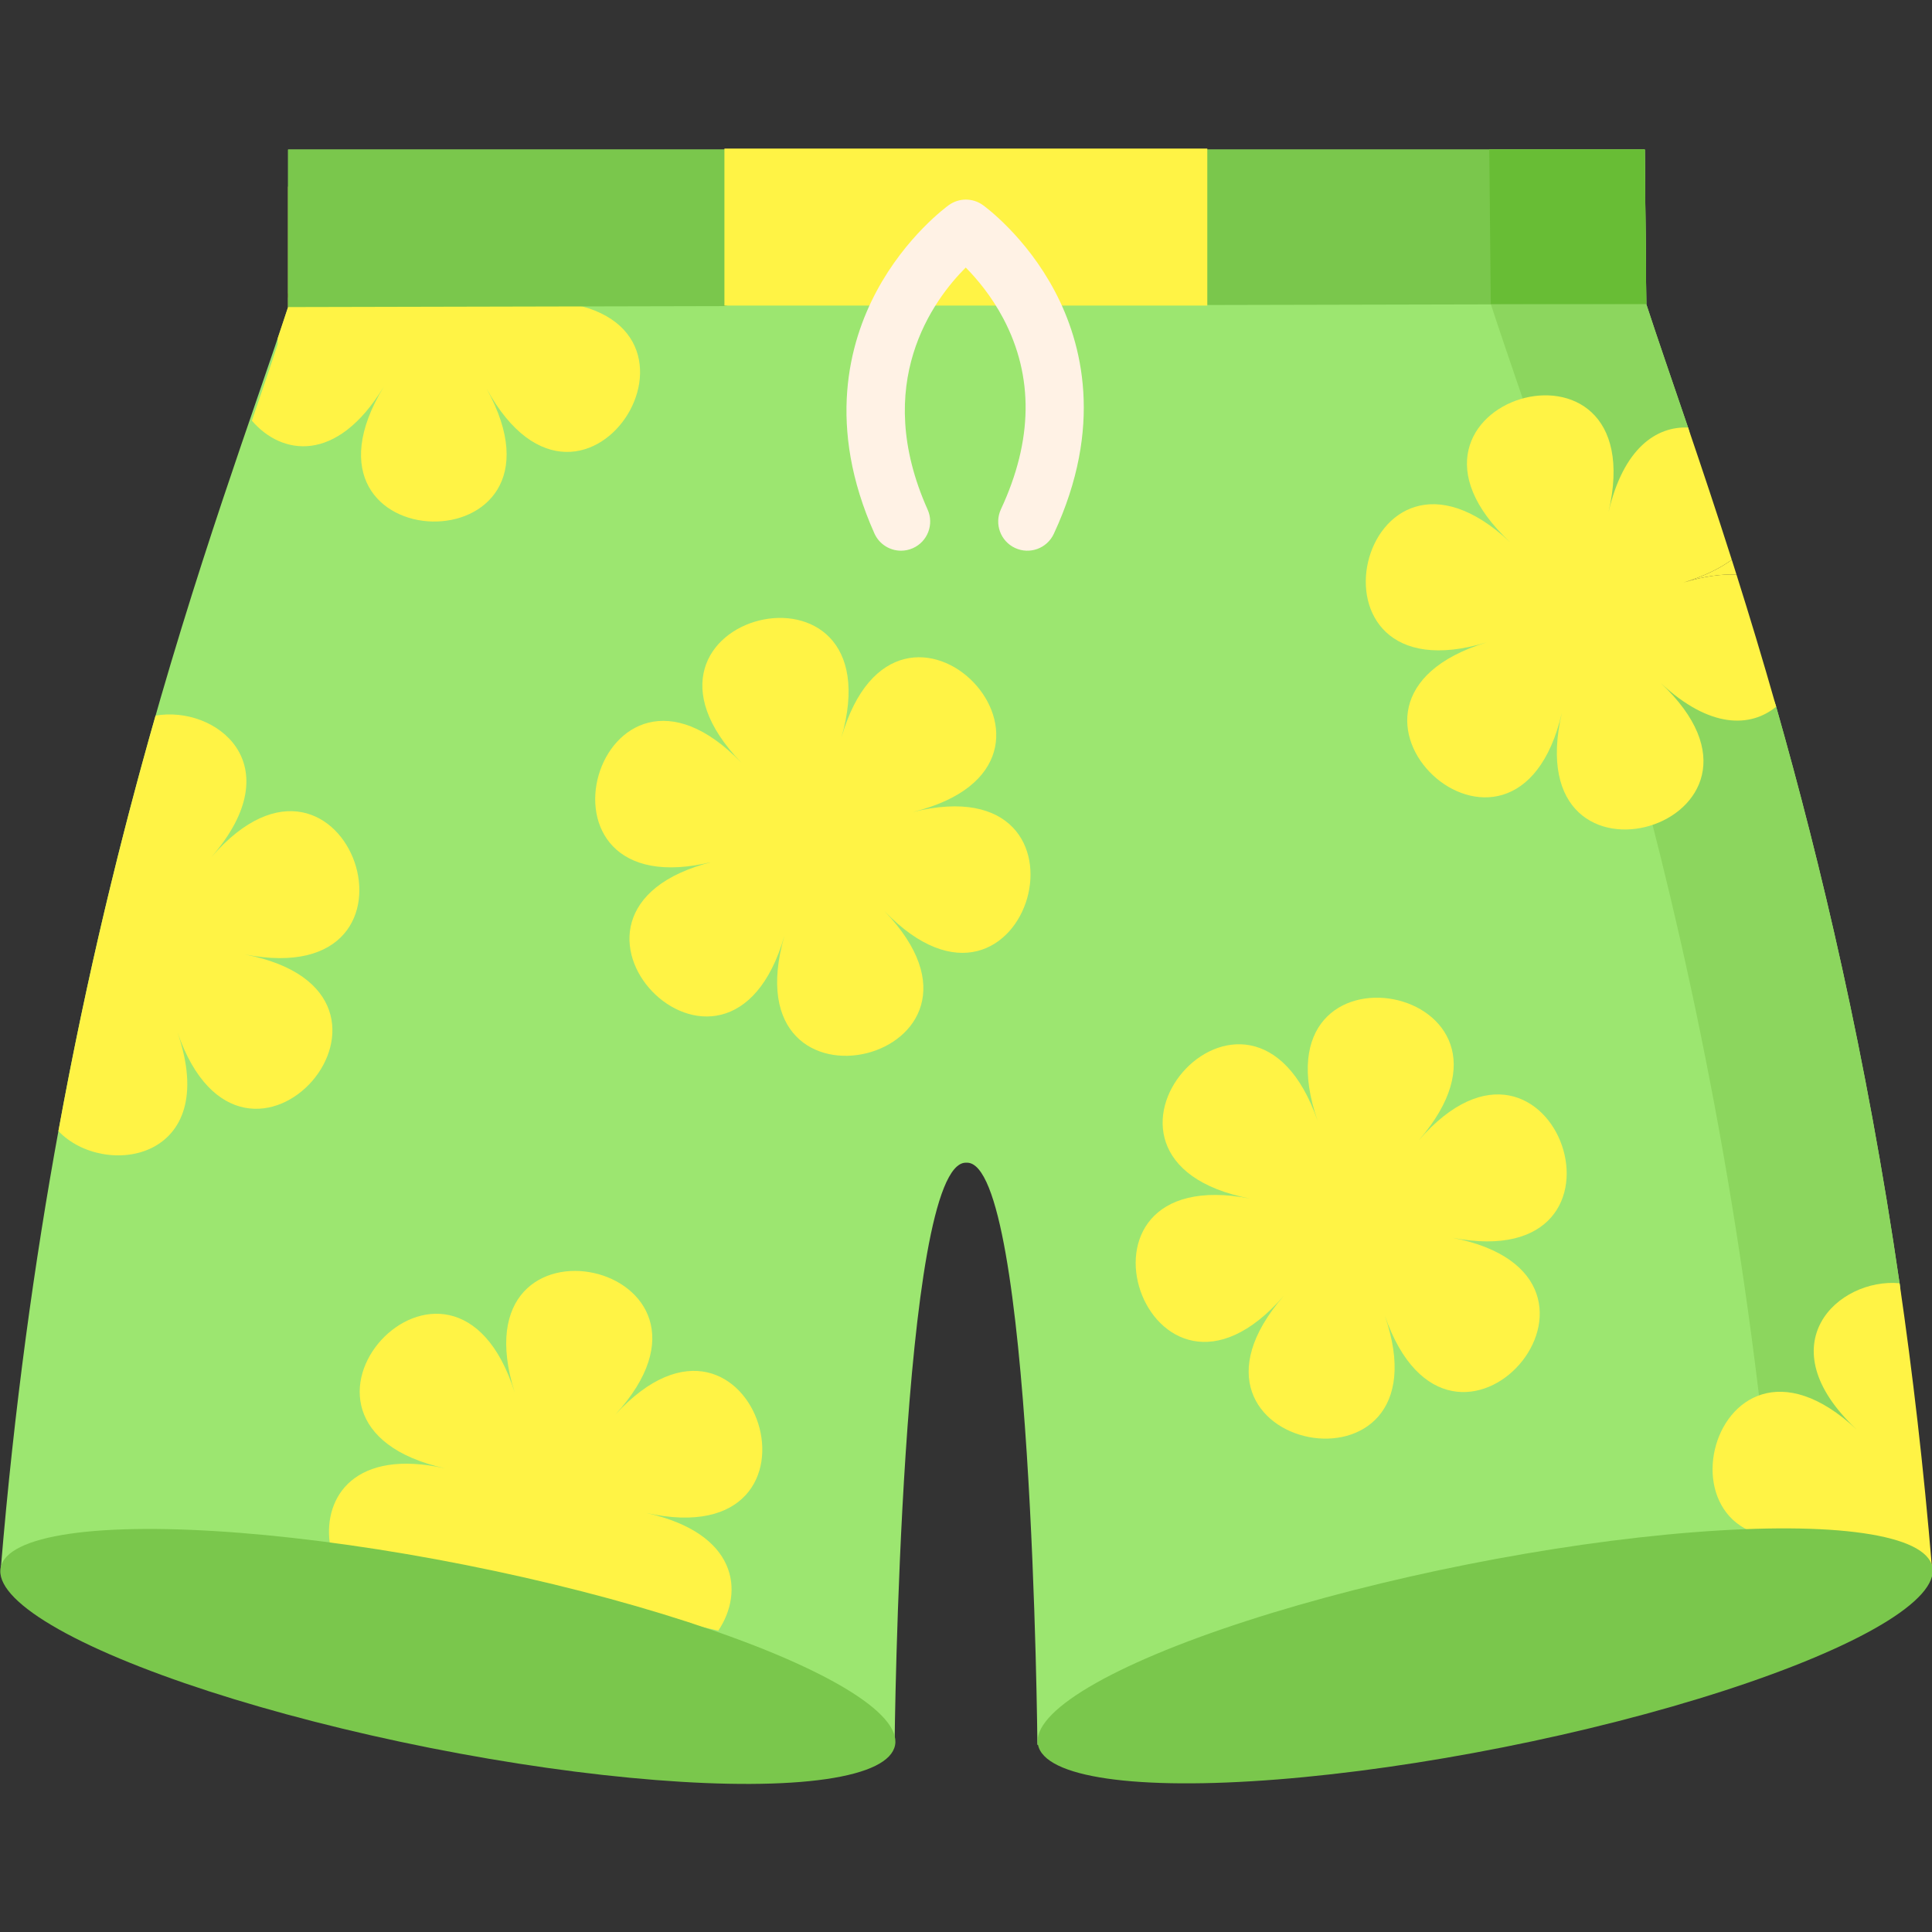 <svg xmlns="http://www.w3.org/2000/svg" width="512" viewBox="0 0 512 512" height="512" id="Layer_1"><rect x="0" y="0" width="512" height="512" fill="#333333" stroke="none"/><g><g><path fill="#9ce670" d="m435.882 39.636h-359.537v41.741c-17.851 54.721-62.011 164.187-76.118 334.145l236.851 46.887s1.519-154.283 18.876-154.283h.32c17.357 0 18.649 154.283 18.649 154.283l195.56-38.676s36.374-59.965 32.927-83.661c-8.756-60.184-20.821-111.022-32.708-152.786-3.552-12.481-37.167-29.84-37.167-29.84s17.766-32.55 13.826-44.14c-4.26-12.531-8.044-23.436-11.079-32.735z"></path><g fill="#8cd65e"><path d="m235.397 462.076 1.68.333s.003-.245.008-.667z"></path><path d="m436.282 80.571-.4-40.935h-41.207l.4 40.935c17.849 54.69 61.604 164.901 75.718 334.951 0 0 36.064-51.755 32.617-75.45-8.756-60.184-20.821-111.022-32.708-152.786-3.552-12.481-28.239-24.989-28.239-24.989s8.838-37.4 4.898-48.99c-4.26-12.532-8.044-23.436-11.079-32.736z"></path></g><g><path fill="#ff9f0f" d="m76.345 77.693v1.205c.226-.395.224-.799 0-1.205z"></path><path fill="#fff345" d="m66.753 111.475c7.773 9.121 22.448 11.63 34.952-8.997-28.29 46.668 53.551 48.417 27.28.583 26.271 47.834 68.706-22.168 14.145-23.334 28.257.604 31.309-18.349 23.755-30.282h-32.383c-1.523 1.818-3.031 3.928-4.508 6.365 1.348-2.224 2.445-4.345 3.316-6.365h-33.352c.739 1.84 1.65 3.766 2.757 5.782-1.188-2.164-2.41-4.083-3.654-5.782h-22.716v28.249c.225.406.226.81 0 1.205v2.48c-.855 2.62-1.77 5.367-2.74 8.239v1.569c-1.984 6.082-4.295 12.844-6.852 20.288z"></path></g><path fill="#7ac74c" d="m76.345 81.378v-41.742h115.635l63.789 17.024 64.178-17.024h115.935l.4 40.935-116.335.261-63.634-14.9-64.333 15.187z"></path><g><path fill="#68bd35" d="m435.882 39.636h-41.207l.399 40.935h41.208z"></path></g><path fill="#fff345" d="m191.98 39.372h127.967v41.604h-127.967z"></path><path fill="#fff2e5" d="m238.787 145.941c-2.953 0-5.773-1.702-7.056-4.572-12.704-28.392-6.722-50.545.533-64.129 7.819-14.641 18.739-22.569 19.2-22.899 2.689-1.926 6.307-1.928 8.996-.003.463.331 11.417 8.274 19.137 22.944 7.162 13.608 12.918 35.792-.331 64.198-1.803 3.867-6.4 5.541-10.268 3.736-3.867-1.804-5.54-6.401-3.736-10.268 8.487-18.196 8.709-35.176.661-50.469-3.17-6.024-7.051-10.608-9.994-13.581-8.608 8.601-25.046 30.743-10.094 64.16 1.743 3.895-.002 8.465-3.896 10.208-1.026.457-2.097.675-3.152.675z"></path></g><g fill="#fff345"><path d="m460.185 152.267c-.416-1.32-.831-2.629-1.244-3.925-3.175 2.321-7.362 4.381-12.738 6.016 5.4-1.642 10.041-2.259 13.982-2.091z"></path><path d="m47.024 273.552c17.803 51.588 71.465-10.23 17.887-20.606 53.578 10.376 26.873-67.006-8.902-25.794 21.482-24.747 1.086-40.245-14.786-37.509-9.009 31.52-18.093 68.17-25.743 110.104 12.077 12.68 43.333 7.966 31.544-26.195z"></path><path d="m171.24 400.944c53.278 11.817 28.671-66.256-8.203-26.024 36.873-40.232-43.044-57.958-26.639-5.909-16.405-52.049-71.715 8.299-18.437 20.116-24.002-5.324-32.195 7.596-30.582 19.724l102.98 23.289c6.891-10.313 5.189-25.805-19.119-31.196z"></path><path d="m241.898 215.197c52.962-13.162-3.858-72.09-18.94-19.643 15.082-52.448-64.361-32.704-26.481 6.581-37.88-39.285-60.503 39.386-7.541 26.224-52.962 13.162 3.858 72.09 18.94 19.643-15.082 52.448 64.361 32.704 26.481-6.581 37.879 39.285 60.503-39.386 7.541-26.224z"></path><path d="m375.967 302.22c35.775-41.212-44.592-56.775-26.789-5.188-17.803-51.588-71.465 10.23-17.887 20.606-53.578-10.376-26.873 67.006 8.902 25.794-35.775 41.212 44.592 56.775 26.789 5.188 17.803 51.588 71.465-10.23 17.887-20.606 53.577 10.376 26.872-67.005-8.902-25.794z"></path><path d="m426.275 135.719c12.356-53.156-65.963-29.34-26.106 7.939-39.856-37.279-58.39 42.455-6.178 26.578-52.212 15.877 7.572 71.795 19.928 18.639-12.356 53.156 65.963 29.34 26.106-7.939 13.127 12.278 23.94 11.862 30.676 6.35-3.552-12.481-7.089-24.151-10.516-35.019-3.941-.168-8.582.449-13.982 2.091 5.376-1.635 9.563-3.695 12.738-6.016-4.089-12.835-8.003-24.509-11.581-35.035-8.406-.38-17.15 5.484-21.085 22.412z"></path><path d="m503.409 340.072c-16.181-1.497-35.531 16.169-11.338 38.798-39.856-37.279-58.39 42.455-6.178 26.578-14.561 4.428-20.409 11.97-21.007 19.392l47.114-9.318c-2.209-26.61-5.143-51.754-8.591-75.45z"></path></g><g fill="#7ac74c"><ellipse transform="matrix(.195 -.981 .981 .195 -334.971 469.731)" ry="120.803" rx="24.687" cy="438.869" cx="118.59"></ellipse><ellipse transform="matrix(.981 -.195 .195 .981 -77.928 85.007)" ry="24.687" rx="120.803" cy="438.869" cx="393.41"></ellipse></g></g></svg>